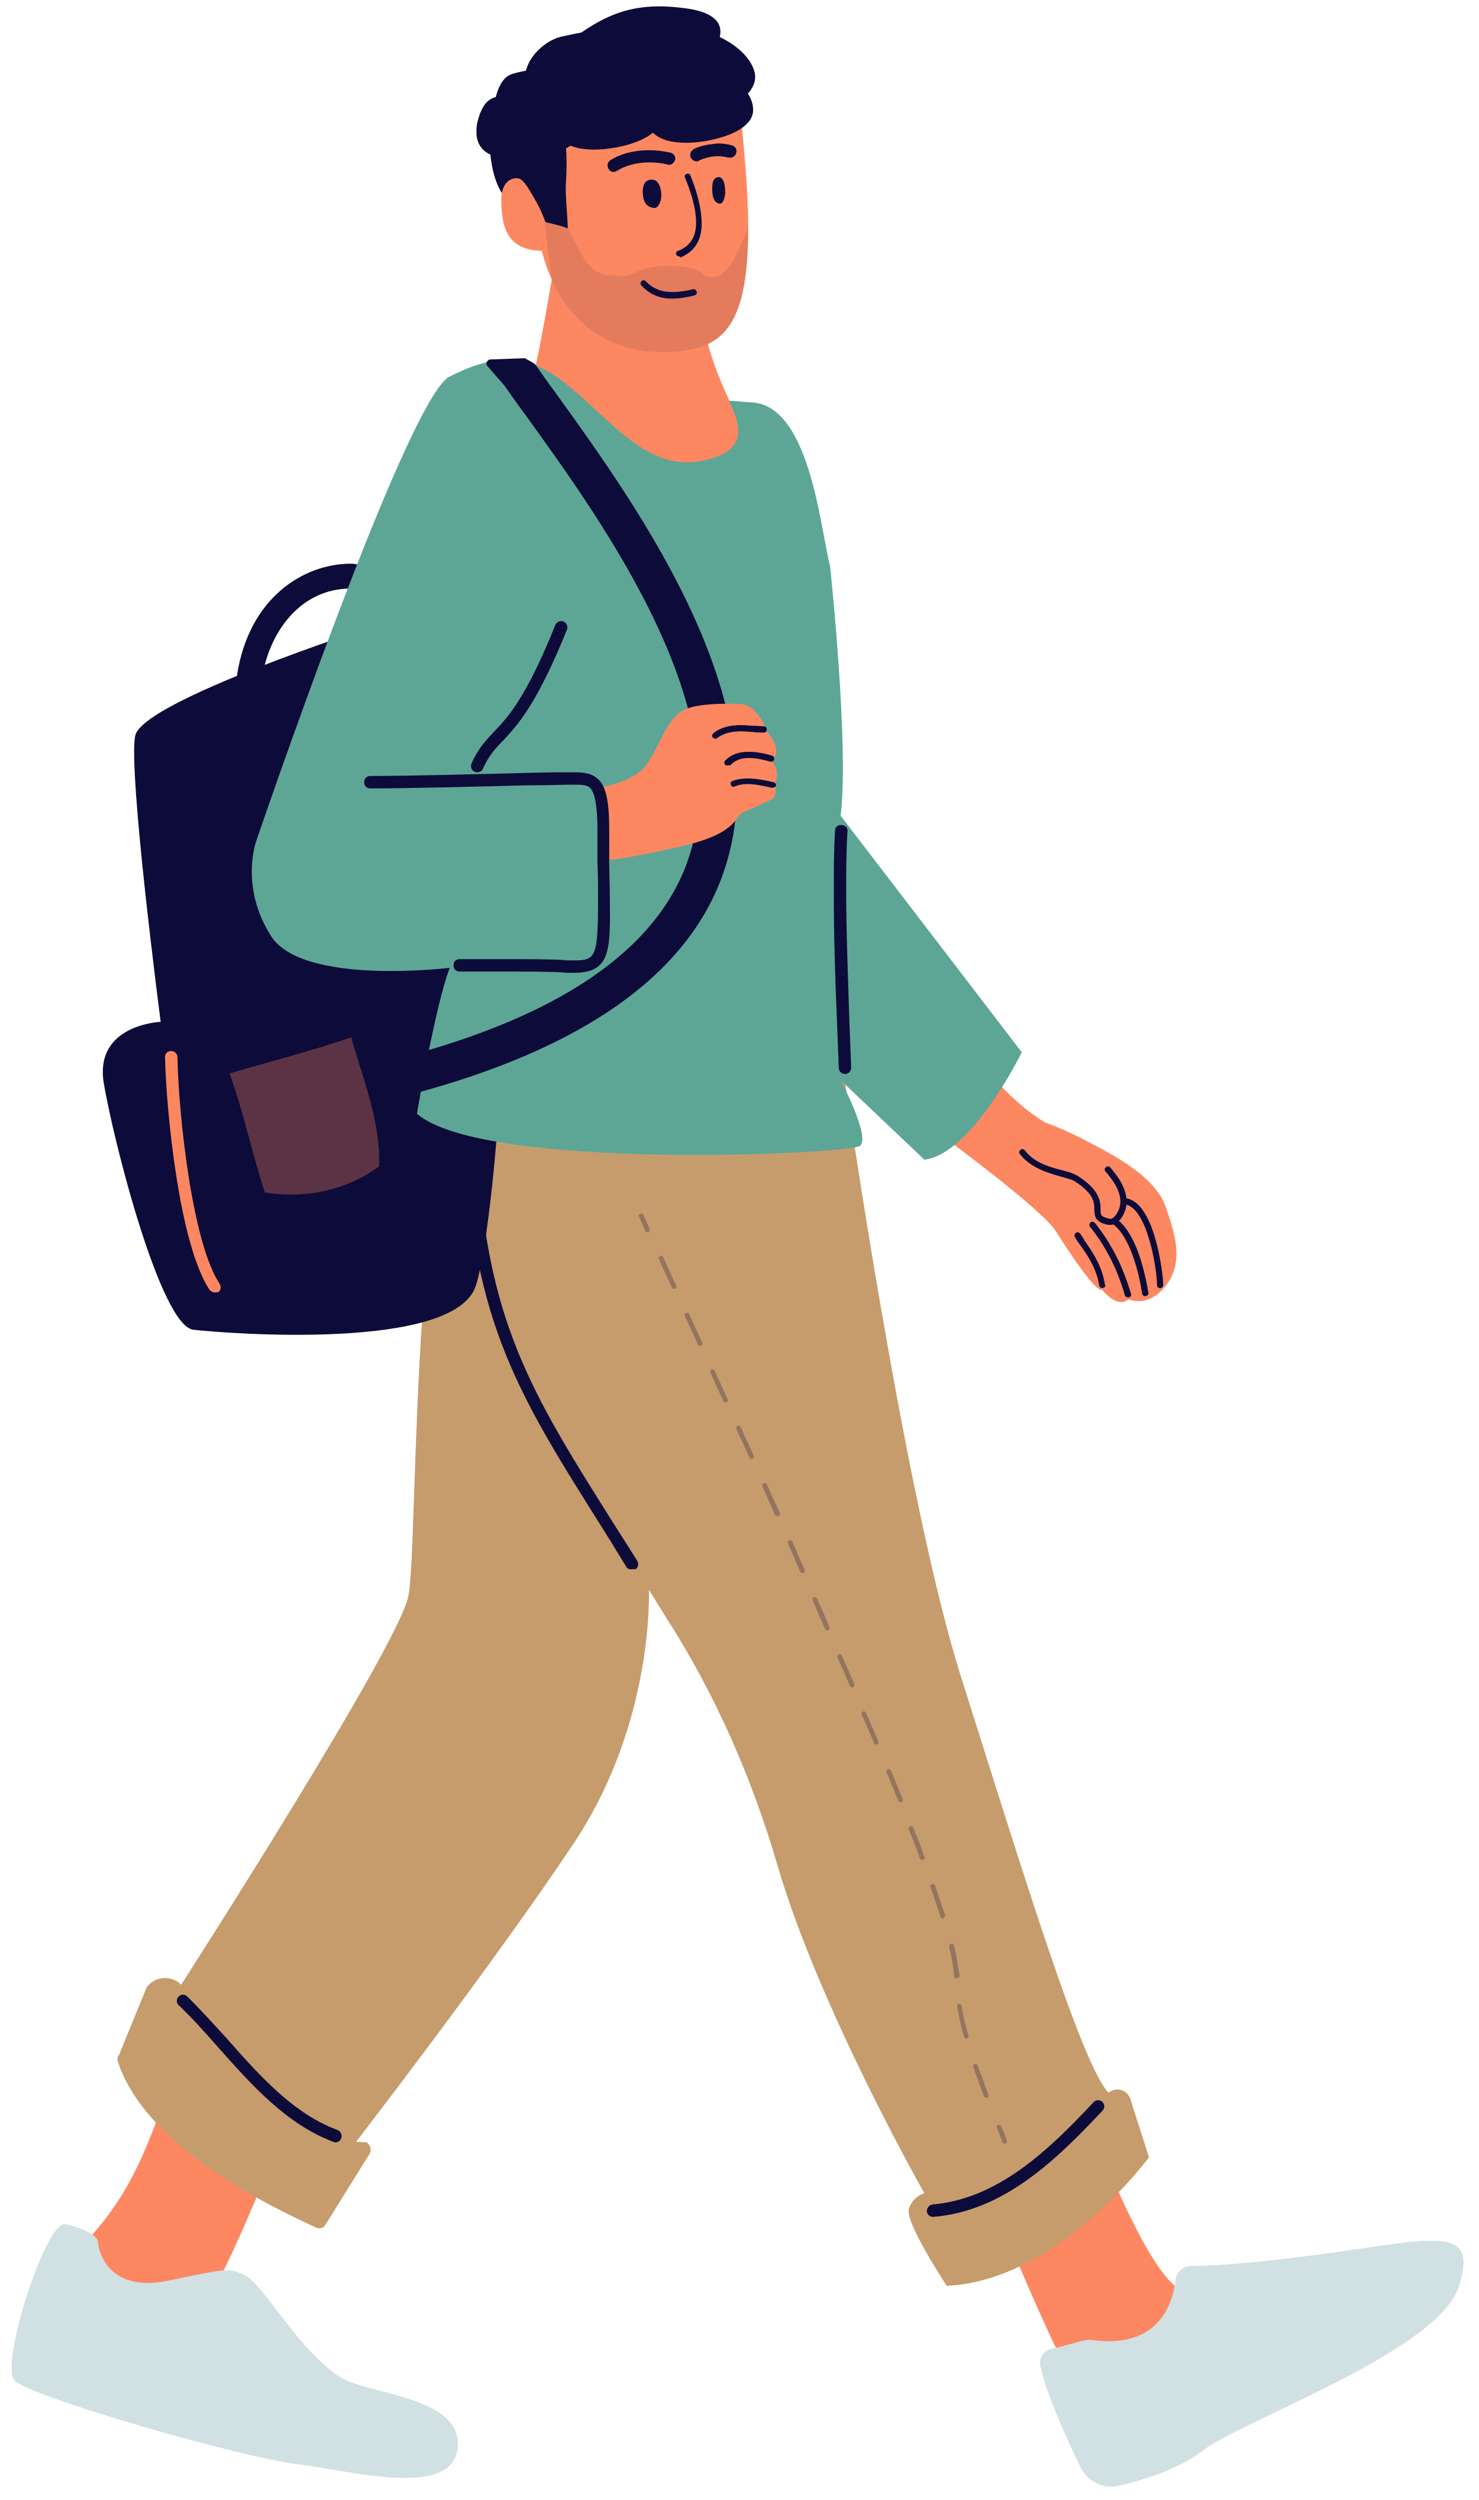 <?xml version="1.0" encoding="UTF-8"?><svg xmlns="http://www.w3.org/2000/svg" xmlns:xlink="http://www.w3.org/1999/xlink" height="402.7" preserveAspectRatio="xMidYMid meet" version="1.0" viewBox="-1.9 -1.0 238.4 402.7" width="238.4" zoomAndPan="magnify"><g><g><g><g id="change1_8"><path d="M160.1,358.4c0,0,10.9,27.5,17.6,35c3.4,3.8,43.7-19.8,49-26.1c5.3-6.4-33.9,4-39.1,0 s-12.5-23.1-12.5-23.1L160.1,358.4z" fill="#FC8760"/></g><g id="change1_9"><path d="M24.4,337.5c-7.9,24.1-15.8,21.2-15.8,30.6c0,7.1,8,12.2,14.9,10.9c6.7-1.3,16.8-28.7,17.9-30.6 C41.5,348.4,30.7,340.6,24.4,337.5z" fill="#FC8760"/></g><g id="change2_1"><path d="M131.9,157c1.3,5.7,2.5,8.1,2.4,16.2c0,0,9.6,67.5,18.8,96.2c9.7,30.6,19.4,62.4,23.7,66.7l0,0 c1.2-1,3-0.5,3.5,1l3,9.4c0,0-14.6,19.9-32.6,20.7c0,0-6.8-10.3-6.1-12.4s2.5-2.5,2.5-2.5s-17-29.9-23.7-52.9 c-4.1-14-10-27.5-17.9-39.8l-2.8-4.5c0,0,0.9,21.3-12.1,40.8S55.5,344,55.5,344l1.7,0.1c0.6,0.4,0.8,1.2,0.5,1.8l-7.1,11.4 c-0.3,0.6-1,0.8-1.6,0.5c-5.5-2.6-27.2-12.3-31.9-26.7c-0.1-0.4-0.1-0.8,0.2-1.1l4.4-10.8c1.3-1.9,4-2.1,5.6-0.5l0,0 c0,0,34.8-54.1,36.6-62.5c1.8-8.4-0.1-81.8,13.1-91.3C89.9,155.5,131.9,157,131.9,157z" fill="#C69C6D"/></g><g id="change3_28"><path d="M52.2,344.1c-0.1,0-0.2,0-0.4-0.1c-7.5-2.8-13.2-9.2-18.7-15.4c-2.1-2.4-4.1-4.6-6.2-6.6 c-0.4-0.4-0.4-1,0-1.4c0.4-0.4,1-0.4,1.4,0c2.1,2.1,4.1,4.3,6.3,6.7c5.3,6,10.8,12.2,17.9,14.8c0.5,0.2,0.8,0.8,0.6,1.3 C53,343.8,52.6,344.1,52.2,344.1z" fill="#0D0B39"/></g><g id="change3_29"><path d="M148.5,356.1c-0.5,0-1-0.4-1-0.9c0-0.6,0.4-1,0.9-1.1c10.5-0.9,18.6-8.6,26-16.5c0.4-0.4,1-0.4,1.4,0 c0.4,0.4,0.4,1,0,1.4C168.2,347.1,159.8,355.2,148.5,356.1C148.6,356.1,148.6,356.1,148.5,356.1z" fill="#0D0B39"/></g><g opacity=".28"><g fill="#0D0B39" id="change3_31"><path d="M102.5,197.5c-0.2,0-0.3-0.1-0.4-0.2c-0.3-0.8-0.6-1.5-1-2.3c-0.1-0.2,0-0.4,0.2-0.5 c0.2-0.1,0.4,0,0.5,0.2c0.4,0.8,0.7,1.5,1,2.3c0.1,0.2,0,0.4-0.2,0.5C102.6,197.5,102.6,197.5,102.5,197.5z"/><path d="M157.1,336.9c-0.2,0-0.3-0.1-0.4-0.2c-0.6-1.7-1.2-3.3-1.7-4.7c-0.1-0.2,0-0.4,0.2-0.5 c0.2-0.1,0.4,0,0.5,0.2c0.5,1.4,1.1,3,1.7,4.7c0.1,0.2,0,0.4-0.2,0.5C157.2,336.9,157.2,336.9,157.1,336.9z M153.9,327.4 c-0.2,0-0.3-0.1-0.4-0.3c-0.5-1.8-0.9-3.4-1.1-4.9c0-0.2,0.1-0.4,0.3-0.4c0.2,0,0.4,0.1,0.4,0.3c0.2,1.5,0.6,3,1.1,4.8 c0.1,0.2-0.1,0.4-0.3,0.5C154,327.4,154,327.4,153.9,327.4z M152.3,317.7c-0.2,0-0.4-0.1-0.4-0.3c-0.1-1.1-0.3-2.6-0.8-4.8 c0-0.2,0.1-0.4,0.3-0.5c0.2-0.1,0.4,0.1,0.5,0.3c0.5,2.3,0.7,3.8,0.9,4.9C152.7,317.5,152.6,317.6,152.3,317.7 C152.3,317.7,152.3,317.7,152.3,317.7z M150.1,308c-0.2,0-0.3-0.1-0.4-0.3c-0.5-1.4-1-3-1.6-4.7c-0.1-0.2,0-0.4,0.2-0.5 c0.2-0.1,0.4,0,0.5,0.2c0.6,1.7,1.1,3.3,1.6,4.7c0.1,0.2,0,0.4-0.2,0.5C150.2,308,150.2,308,150.1,308z M146.8,298.6 c-0.2,0-0.3-0.1-0.4-0.2c-0.5-1.4-1.1-3-1.8-4.7c-0.1-0.2,0-0.4,0.2-0.5c0.2-0.1,0.4,0,0.5,0.2c0.7,1.7,1.3,3.2,1.8,4.7 c0.1,0.2,0,0.4-0.2,0.5C146.9,298.6,146.9,298.6,146.8,298.6z M143.2,289.3c-0.1,0-0.3-0.1-0.3-0.2c-0.6-1.5-1.2-3-1.9-4.6 c-0.1-0.2,0-0.4,0.2-0.5c0.2-0.1,0.4,0,0.5,0.2c0.7,1.6,1.3,3.2,1.9,4.6c0.1,0.2,0,0.4-0.2,0.5 C143.3,289.3,143.2,289.3,143.2,289.3z M139.3,280c-0.1,0-0.3-0.1-0.3-0.2c-0.6-1.5-1.3-3-2-4.6c-0.1-0.2,0-0.4,0.2-0.5 s0.4,0,0.5,0.2c0.7,1.6,1.3,3.1,2,4.6c0.1,0.2,0,0.4-0.2,0.5C139.4,280,139.4,280,139.3,280z M135.4,270.8 c-0.1,0-0.3-0.1-0.3-0.2c-0.6-1.5-1.3-3-2-4.6c-0.1-0.2,0-0.4,0.2-0.5c0.2-0.1,0.4,0,0.5,0.2c0.7,1.6,1.4,3.1,2,4.6 c0.1,0.2,0,0.4-0.2,0.5C135.5,270.8,135.5,270.8,135.4,270.8z M131.4,261.6c-0.1,0-0.3-0.1-0.3-0.2c-0.7-1.5-1.3-3-2-4.6 c-0.1-0.2,0-0.4,0.2-0.5c0.2-0.1,0.4,0,0.5,0.2c0.7,1.6,1.4,3.1,2,4.6c0.1,0.2,0,0.4-0.2,0.5 C131.5,261.6,131.5,261.6,131.4,261.6z M127.4,252.4c-0.1,0-0.3-0.1-0.3-0.2l-2-4.6c-0.1-0.2,0-0.4,0.2-0.5 c0.2-0.1,0.4,0,0.5,0.2l2,4.6c0.1,0.2,0,0.4-0.2,0.5C127.5,252.4,127.4,252.4,127.4,252.4z M123.3,243.2 c-0.1,0-0.3-0.1-0.3-0.2l-2-4.6c-0.1-0.2,0-0.4,0.2-0.5c0.2-0.1,0.4,0,0.5,0.2l2.1,4.6c0.1,0.2,0,0.4-0.2,0.5 C123.4,243.2,123.3,243.2,123.3,243.2z M119.2,234c-0.1,0-0.3-0.1-0.3-0.2l-2.1-4.6c-0.1-0.2,0-0.4,0.2-0.5 c0.2-0.1,0.4,0,0.5,0.2l2.1,4.6c0.1,0.2,0,0.4-0.2,0.5C119.3,234,119.2,234,119.2,234z M115,224.9c-0.1,0-0.3-0.1-0.3-0.2 l-2.1-4.6c-0.1-0.2,0-0.4,0.2-0.5c0.2-0.1,0.4,0,0.5,0.2l2.1,4.6c0.1,0.2,0,0.4-0.2,0.5C115.2,224.9,115.1,224.9,115,224.9z M110.9,215.8c-0.1,0-0.3-0.1-0.3-0.2l-2.1-4.6c-0.1-0.2,0-0.4,0.2-0.5c0.2-0.1,0.4,0,0.5,0.2l2.1,4.6c0.1,0.2,0,0.4-0.2,0.5 C111,215.7,110.9,215.8,110.9,215.8z M106.7,206.6c-0.1,0-0.3-0.1-0.3-0.2l-2.1-4.6c-0.1-0.2,0-0.4,0.2-0.5 c0.2-0.1,0.4,0,0.5,0.2l2.1,4.6c0.1,0.2,0,0.4-0.2,0.5C106.8,206.6,106.8,206.6,106.7,206.6z"/><path d="M160.1,344.3c-0.2,0-0.3-0.1-0.4-0.2c-0.3-0.8-0.6-1.6-0.9-2.3c-0.1-0.2,0-0.4,0.2-0.5 c0.2-0.1,0.4,0,0.5,0.2c0.3,0.7,0.6,1.5,0.9,2.3c0.1,0.2,0,0.4-0.2,0.5C160.2,344.3,160.2,344.3,160.1,344.3z"/></g></g><g id="change4_1"><path d="M8.7,357.3c0,0,5.1,1.1,5.2,2.9c0.1,1.8,2,8.1,11.2,6.2c9.3-1.9,9.9-2.3,12.8-0.7s10.1,14.7,16.9,17.1 c6.9,2.3,17.4,3.3,17.1,10.2c-0.5,8.7-17.1,4-26.1,2.9S2.6,385,0.4,382.4C-1.9,379.7,5.6,356.3,8.7,357.3z" fill="#D1E0E3"/></g><g id="change4_2"><path d="M165.8,380.2c-0.3-1.4,0.6-2.7,2-2.9c2.1-0.4,5.1-1.5,6-1.4c11.1,1.6,13.3-5.7,13.8-9.7 c0.1-1.2,1.2-2.2,2.5-2.2c2.5,0,7.4-0.2,17.2-1.4c21.5-2.7,29.2-5.9,26,4.6s-34.9,21.6-41.4,26.6c-3.9,3-9.6,4.7-13.4,5.6 c-2.5,0.6-5-0.6-6.2-2.9C170.1,392,166.8,384.7,165.8,380.2z" fill="#D1E0E3"/></g><g id="change3_30"><path d="M99.8,251.8c-0.3,0-0.7-0.2-0.8-0.5c-1.3-2.1-2.5-4.1-3.7-6c-13.5-21.4-20.9-33.1-22.3-61.8 c0-0.6,0.4-1,1-1c0.5,0,1,0.4,1,1c1.4,28.2,8.7,39.8,22,60.9c1.2,1.9,2.5,3.9,3.8,6c0.3,0.5,0.2,1.1-0.3,1.4 C100.2,251.7,100,251.8,99.8,251.8z" fill="#0D0B39"/></g></g><g id="change3_1"><path d="M57.9,100c0,0-36.8,11.9-38,17.5s4.1,46.1,4.1,46.1s-10.6,0.4-9.2,9.7c1.5,9.2,9.2,39.4,14.5,39.9 c5.3,0.6,42.1,3.5,45.5-7.1c3.5-10.6,8.8-77.1-1.2-92.1C63.7,98.9,57.9,100,57.9,100z" fill="#0D0B39"/></g><g id="change3_2"><path d="M38.3,110.1c-0.1,0-0.2,0-0.3,0c-1.1-0.2-1.8-1.2-1.7-2.3c1.9-12.4,10.6-18,18.4-18c0.3,0,0.5,0,0.8,0.1 c0.2,0,0.4,0,0.6,0c1.1,0,2,0.9,2,2s-0.9,2-2,2c-0.3,0-0.7,0-1-0.1c-0.1,0-0.3,0-0.4,0c-8.4,0-13.3,7.3-14.4,14.6 C40.2,109.4,39.3,110.1,38.3,110.1z" fill="#0D0B39"/></g><g id="change1_1"><path d="M159.4,173.9c2.2,2.3,4.4,4.2,7.1,5.9c0,0,2.2,0.7,5.8,2.5c3.5,1.9,11.8,5.6,13.7,11.1 c1.9,5.4,2.4,8.5,0.7,11.7c0,0-2.5,4.7-6.7,3.2c0,0-1.6,1.7-4.3-1.6c0,0-0.5,1.5-7.5-9.5c-2.1-3.3-17.1-14.4-17.1-14.4 L159.4,173.9z" fill="#FC8760"/></g><g id="change1_2"><path d="M87.8,39.4c0,0-4.4,28.1-7,31.2c-2.7,3.1,31.8,20.6,35.3,11.7s2.6-13.1,2.6-13.1s-8.6-13.6-7.9-25.6 L87.8,39.4z" fill="#FC8760"/></g><g><g id="change1_6"><path d="M118.7,35.7L118.7,35.7c0,17.1-4.7,20-14.1,20c-7.3,0-13.9-3.7-17.5-11.5c-1.8-4-2.9-9-2.9-15.1V29 c0-17.5,7.6-24.2,18.4-24.2c7.4,0,14.3,4.5,15,13.4C117.9,22.2,118.7,29.1,118.7,35.7z" fill="#FC8760"/></g><g id="change3_15"><path d="M110.4,25c-0.3,0-0.7-0.2-0.9-0.5c-0.3-0.5-0.1-1.1,0.3-1.4c0.1-0.1,1.2-0.7,3.2-0.9 c1.2-0.2,2.1,0,2.6,0.1c0.1,0,0.2,0,0.3,0.1c0.5,0,1,0.5,0.9,1c0,0.5-0.4,1-1,1c-0.2,0-0.4,0-0.7-0.1c-0.5-0.1-1.1-0.2-2-0.1 c-1.5,0.2-2.4,0.7-2.4,0.7C110.8,24.9,110.6,25,110.4,25z" fill="#0D0B39"/></g><g id="change3_16"><path d="M97,26.7c-0.3,0-0.7-0.2-0.8-0.5c-0.3-0.5-0.2-1.1,0.3-1.4c2.5-1.6,6.2-2,9.7-1.2 c0.5,0.1,0.9,0.7,0.7,1.2s-0.7,0.9-1.2,0.7c-2.9-0.7-6.1-0.3-8.1,1C97.4,26.6,97.2,26.7,97,26.7z" fill="#0D0B39"/></g><g id="change3_17"><path d="M107.6,40.3c-0.2,0-0.4-0.1-0.5-0.3c-0.1-0.3,0-0.5,0.3-0.6c1.9-0.7,2.9-2.2,2.9-4.5 c0-2.4-0.9-5.2-1.8-7.3c-0.1-0.3,0-0.5,0.3-0.6c0.3-0.1,0.5,0,0.6,0.3c0.9,2.2,1.8,5.1,1.8,7.7c0,2.8-1.2,4.6-3.5,5.5 C107.7,40.3,107.7,40.3,107.6,40.3z" fill="#0D0B39"/></g><g id="change3_18"><path d="M112.9,29.3c0-0.6,0.1-1.5,0.7-1.7c1-0.4,1.4,0.9,1.4,2.4c0,0.6-0.3,1.8-0.8,1.8 C112.9,31.8,112.9,29.9,112.9,29.3z" fill="#0D0B39"/></g><g id="change3_19"><path d="M101.7,29.8c0-0.6,0.2-1.6,1-1.8c1.4-0.4,2,1,2,2.6c0,0.6-0.4,1.9-1.1,1.9 C101.7,32.4,101.7,30.4,101.7,29.8z" fill="#0D0B39"/></g><g id="change3_20"><path d="M99.6,20.4c7.3,0,21.7-4.1,20.1-9.9c-1.1-3.9-7.4-7.9-16.6-7.6c-4.7,0.1-9.5,0.9-14.5,2 c-2.6,0.6-5.4,3.2-5.8,5.9c-0.3,1.9-2.1,3.3-2.1,3.3s-4.5,2.2-3.5,10.3c1.3,10.8,9.3,9.9,12.4,11.4c0.1-0.6-0.4-5.4-0.3-7 c0.2-2.9,0.3-7.8-0.8-9C88.4,19.7,94.6,20.4,99.6,20.4z" fill="#0D0B39"/></g><g id="change1_7"><path d="M84.2,30.9c-1-1.7-1.8-3.2-2.8-3.2c-1.6,0-2.5,1.5-2.5,3.4c0,5.2,1.4,8.2,6.6,8.3 c0.4-0.5,0.8-1.6,0.9-2.2C86.6,35.8,85.5,33.1,84.2,30.9z" fill="#FC8760"/></g><g id="change3_21"><path d="M118.7,35.7L118.7,35.7c0,17.1-4.7,20-14.1,20 c-7.3,0-13.9-3.7-17.5-11.5c-0.3-2.5-1-6.2-1.2-10.7l1.1-3.2c5.8,11.3,5.2,13.2,11.6,13.2c1.9,0,2.7-2.1,9.1-1.6 c4,0.3,3.6,2.1,5.6,1.7C115.8,43.2,117.1,39.5,118.7,35.7z" fill="#0D0B39" opacity=".1"/></g><g id="change3_22"><path d="M106.4,47.1c-2,0-3.6-0.7-4.9-2.1c-0.2-0.2-0.2-0.5,0-0.7c0.2-0.2,0.5-0.2,0.7,0c1.8,1.9,4.1,2.1,7.6,1.3 c0.3-0.1,0.5,0.1,0.6,0.4c0.1,0.3-0.1,0.5-0.4,0.6C108.8,46.9,107.5,47.1,106.4,47.1z" fill="#0D0B39"/></g><g id="change3_23"><path d="M85.4,9.3c8.2-6.9,12.9-10.3,22.9-9c3.5,0.4,6.2,1.6,5.9,4.2c-0.8,6.9-15.9,7.2-22.7,6.3 C89.1,10.5,86.9,10,85.4,9.3z" fill="#0D0B39"/></g><g id="change3_24"><path d="M90.4,13.1c1.7-0.5,3.9-0.9,6.2-0.9c6.2,0,8.1,3.4,8.1,5.6c0,3.7-7,5.3-10.8,5.3c-3.3,0-6.4-1-6.4-4.4 c0-0.4,0-0.9,0.1-1.4C87.9,15.6,88.7,13.6,90.4,13.1z" fill="#0D0B39"/></g><g id="change3_25"><path d="M77.8,14.7c1.7-0.5,3.9-0.9,6.2-0.9c6.2,0,8.1,3.4,8.1,5.6c0,3.7-7,5.3-10.8,5.3c-3.3,0-6.4-1-6.4-4.4 c0-0.4,0-0.9,0.1-1.4C75.4,17.2,76.1,15.2,77.8,14.7z" fill="#0D0B39"/></g><g id="change3_26"><path d="M80.7,10.9c1.7-0.5,3.9-0.9,6.2-0.9c6.2,0,8.1,3.4,8.1,5.6c0,3.7-7,5.3-10.8,5.3c-3.3,0-6.4-1-6.4-4.4 c0-0.4,0-0.9,0.1-1.4C78.3,13.4,79,11.4,80.7,10.9z" fill="#0D0B39"/></g><g id="change3_27"><path d="M105.2,12c1.7-0.5,3.9-0.9,6.2-0.9c6.2,0,8.1,3.4,8.1,5.6c0,3.7-7,5.3-10.8,5.3c-3.3,0-6.4-1-6.4-4.4 c0-0.4,0-0.9,0.1-1.4C102.8,14.5,103.5,12.5,105.2,12z" fill="#0D0B39"/></g></g><g id="change5_1"><path d="M70.3,59.8c2.9-1.5,6.4-2.9,9.7-2.9c11.4,0,18.5,18.6,30.9,16.4c7.9-1.4,6.7-5.6,4.7-9.7 c0.5-0.1,2.8,0.2,3.3,0.2c9.7,0,11.4,20.2,13,26.4c0,0,3.1,28.9,1.7,40.2l29.2,38.1c0,0-8,16.4-15.7,17.3L133.6,173 c0,0,4.9,9.2,3.1,10.6c-1.8,1.3-60.7,4.1-71.4-5.2c0,0,3.1-18,5.3-23.5c0,0-23.7,2.9-28.8-5.1s-2.4-15.3-2.4-15.3 S63,65.1,70.3,59.8z" fill="#5DA696"/></g><g id="change3_3"><path d="M61.3,176l-1.5-5.8l2.9-0.8c25.5-6.7,41.1-17.3,46.2-31.6c8.6-23.9-13.2-54.1-26.2-72.1 c-1.2-1.6-2.3-3.2-3.3-4.6L76.7,58c-0.4-0.4-0.1-1.1,0.5-1.1l5.5-0.2l1.6,0.9c1,1.4,2.1,3,3.3,4.6c13.7,19,36.6,50.8,27,77.7 c-5.8,16.2-22.7,28.1-50.3,35.4L61.3,176z" fill="#0D0B39"/></g><g id="change1_3"><path d="M95,125.8c0,0,5.3-0.8,7.3-3.6s3.1-6.9,5.6-8.6c1.9-1.3,6.9-1.3,9.4-1.2c0.9,0,1.8,0.4,2.5,1.2 c0.8,0.9,1.8,2.2,1.5,2.9c0,0,2.5,2.1,1.8,4.3l-0.8,0.6c0,0,1.5,1.4,0.9,3.1c-0.3,0.8,0.4,2.7-0.8,3.3s-3.3,1.5-4.6,2.1 c-1.3,0.6-0.7,3.4-10.2,5.5c-11.1,2.5-12,2.1-12,2.1L95,125.8z" fill="#FC8760"/></g><g id="change3_4"><path d="M90.6,155.7c-0.6,0-0.9,0-1.2,0c-0.8-0.1-2.2-0.2-9-0.2h-8.2c-0.6,0-1-0.4-1-1s0.4-1,1-1h8.2 c6.8,0,8.2,0.1,9.1,0.2c0.3,0,0.6,0,1.1,0c3.5,0,3.9-0.4,3.9-9.9c0-2.2,0-4.3-0.1-5.6c0-0.7,0-1.2,0-1.5v-4c0-3.8-0.4-6-1.2-6.8 c-0.5-0.5-1.4-0.5-2.9-0.5l-0.7,0c-0.6,0-3,0.1-6.5,0.1c-7.3,0.2-19.4,0.5-25.3,0.5c-0.6,0-1-0.4-1-1s0.4-1,1-1 c5.9,0,18-0.3,25.3-0.5c3.4-0.1,5.9-0.1,6.5-0.1l0.6,0c1.6,0,3.1,0,4.3,1.1c1.3,1.2,1.8,3.6,1.8,8.2v3.9c0,0.4,0,0.9,0,1.5 c0,1.4,0.1,3.5,0.1,5.7C96.5,152.2,96.5,155.7,90.6,155.7z" fill="#0D0B39"/></g><g id="change3_5"><path d="M75,123.4c-0.1,0-0.3,0-0.4-0.1c-0.5-0.2-0.7-0.8-0.5-1.3c1.1-2.5,2.3-3.7,3.6-5.1 c2.3-2.4,5.2-5.5,9.9-17.2c0.2-0.5,0.8-0.8,1.3-0.6s0.8,0.8,0.6,1.3c-4.9,12.1-7.9,15.3-10.3,17.9c-1.3,1.3-2.3,2.4-3.3,4.6 C75.8,123.2,75.4,123.4,75,123.4z" fill="#0D0B39"/></g><g id="change3_6"><path d="M177.1,196.3c-0.1,0-0.3,0-0.4,0c-2-0.4-2.2-1.3-2.2-2.5c0-1.1-0.1-2.5-3-4.4c-0.5-0.4-1.5-0.6-2.5-0.9 c-2.1-0.6-4.8-1.4-6.5-3.6c-0.2-0.2-0.1-0.5,0.1-0.7c0.2-0.2,0.5-0.1,0.7,0.1c1.5,2,4,2.7,6,3.2c1.2,0.3,2.1,0.6,2.8,1.1 c3.3,2.2,3.4,4,3.4,5.2c0,0.9,0,1.2,1.4,1.5c0.2,0.1,0.5,0,0.7-0.2c0.6-0.5,1.1-1.6,1.1-2.5c0-1.9-1.3-3.6-2.4-4.9 c-0.2-0.2-0.2-0.5,0.1-0.7c0.2-0.2,0.5-0.2,0.7,0.1c1.2,1.4,2.6,3.3,2.6,5.5c0,1.2-0.6,2.6-1.5,3.3 C177.9,196.2,177.5,196.3,177.1,196.3z" fill="#0D0B39"/></g><g id="change3_7"><path d="M185.1,206.5c-0.3,0-0.5-0.2-0.5-0.5c0-2.7-1.7-13-5.4-13c-0.3,0-0.5-0.2-0.5-0.5s0.2-0.5,0.5-0.5 c5,0,6.4,12.3,6.4,14C185.6,206.2,185.4,206.5,185.1,206.5z" fill="#0D0B39"/></g><g id="change3_8"><path d="M182.7,207.8c-0.2,0-0.5-0.2-0.5-0.4c-0.5-3.3-1.9-9.2-4.8-11.3c-0.2-0.2-0.3-0.5-0.1-0.7 c0.2-0.2,0.5-0.3,0.7-0.1c3,2.1,4.5,7.7,5.2,11.9C183.3,207.5,183.1,207.7,182.7,207.8C182.8,207.8,182.8,207.8,182.7,207.8z" fill="#0D0B39"/></g><g id="change3_9"><path d="M179.9,208c-0.2,0-0.4-0.1-0.5-0.4c-1.2-4.2-3-7.7-5.6-11c-0.2-0.2-0.1-0.5,0.1-0.7 c0.2-0.2,0.5-0.1,0.7,0.1c2.7,3.4,4.5,7,5.8,11.4c0.1,0.3-0.1,0.5-0.3,0.6C180,208,180,208,179.9,208z" fill="#0D0B39"/></g><g id="change3_10"><path d="M175.8,206.5c-0.2,0-0.5-0.2-0.5-0.4c-0.5-2.9-1.9-4.9-3.2-6.7c-0.3-0.4-0.5-0.7-0.7-1.1 c-0.2-0.2-0.1-0.5,0.1-0.7c0.2-0.2,0.5-0.1,0.7,0.1c0.2,0.3,0.5,0.7,0.7,1.1c1.3,1.9,2.8,4,3.3,7.1 C176.4,206.2,176.2,206.4,175.8,206.5C175.9,206.5,175.9,206.5,175.8,206.5z" fill="#0D0B39"/></g><g id="change3_11"><path d="M113.4,118c-0.1,0-0.3-0.1-0.4-0.2c-0.2-0.2-0.1-0.5,0.1-0.7c1.1-0.9,2.6-1.3,4.5-1.3 c0.6,0,1.3,0.1,1.9,0.1c0.6,0,1.2,0.1,1.7,0.1c0.3,0,0.5,0.2,0.5,0.5s-0.2,0.5-0.5,0.5c-0.6,0-1.1,0-1.8-0.1 c-0.6,0-1.2-0.1-1.8-0.1c-1.7,0-3,0.4-3.9,1.1C113.7,117.9,113.5,118,113.4,118z" fill="#0D0B39"/></g><g id="change3_12"><path d="M115.4,122.3c-0.1,0-0.3,0-0.4-0.1c-0.2-0.2-0.2-0.5,0-0.7c1-1,2.2-1.4,3.8-1.4c1.3,0,2.7,0.3,3.7,0.6 c0.3,0.1,0.4,0.3,0.4,0.6c-0.1,0.3-0.3,0.4-0.6,0.4c-1-0.3-2.3-0.6-3.5-0.6c-1.3,0-2.3,0.4-3,1.2 C115.7,122.2,115.6,122.3,115.4,122.3z" fill="#0D0B39"/></g><g id="change3_13"><path d="M122.6,125.9c0,0-0.1,0-0.1,0c-1.3-0.3-2.7-0.6-3.9-0.6c-0.8,0-1.4,0.1-2.1,0.4c-0.3,0.1-0.5,0-0.6-0.3 c-0.1-0.3,0-0.5,0.3-0.6c0.8-0.3,1.5-0.4,2.5-0.4c1.3,0,2.8,0.3,4.1,0.6c0.3,0.1,0.4,0.3,0.4,0.6 C123.1,125.7,122.9,125.9,122.6,125.9z" fill="#0D0B39"/></g><g id="change1_4"><path d="M54.7,166.1c-6.4,2.2-13.1,3.9-19.6,5.8 c2.3,6.4,3.6,12.8,5.7,19.2c6.6,1,13-0.3,18.4-4.2C59.5,179.8,56.6,172.8,54.7,166.1z" fill="#FC8760" opacity=".33"/></g><g id="change1_5"><path d="M32.7,207.2c-0.3,0-0.6-0.2-0.8-0.4c-4.9-7.3-7-28.8-7.2-37.5c0-0.6,0.4-1,1-1c0.5,0,1,0.4,1,1 c0.2,9.5,2.4,29.9,6.8,36.5c0.3,0.5,0.2,1.1-0.3,1.4C33.1,207.1,32.9,207.2,32.7,207.2z" fill="#FC8760"/></g><g id="change3_14"><path d="M134.3,172c-0.5,0-1-0.4-1-1c-0.1-2.6-0.2-5.2-0.3-7.8c-0.3-6.8-0.5-13.7-0.5-20.5c0-3.3,0-6.6,0.2-9.9 c0-0.6,0.5-1,1.1-0.9c0.6,0,1,0.5,0.9,1.1c-0.2,3.2-0.2,6.5-0.2,9.7c0,6.8,0.3,13.7,0.5,20.5c0.1,2.6,0.2,5.2,0.3,7.8 C135.3,171.5,134.9,172,134.3,172C134.4,172,134.3,172,134.3,172z" fill="#0D0B39"/></g></g></g></svg>